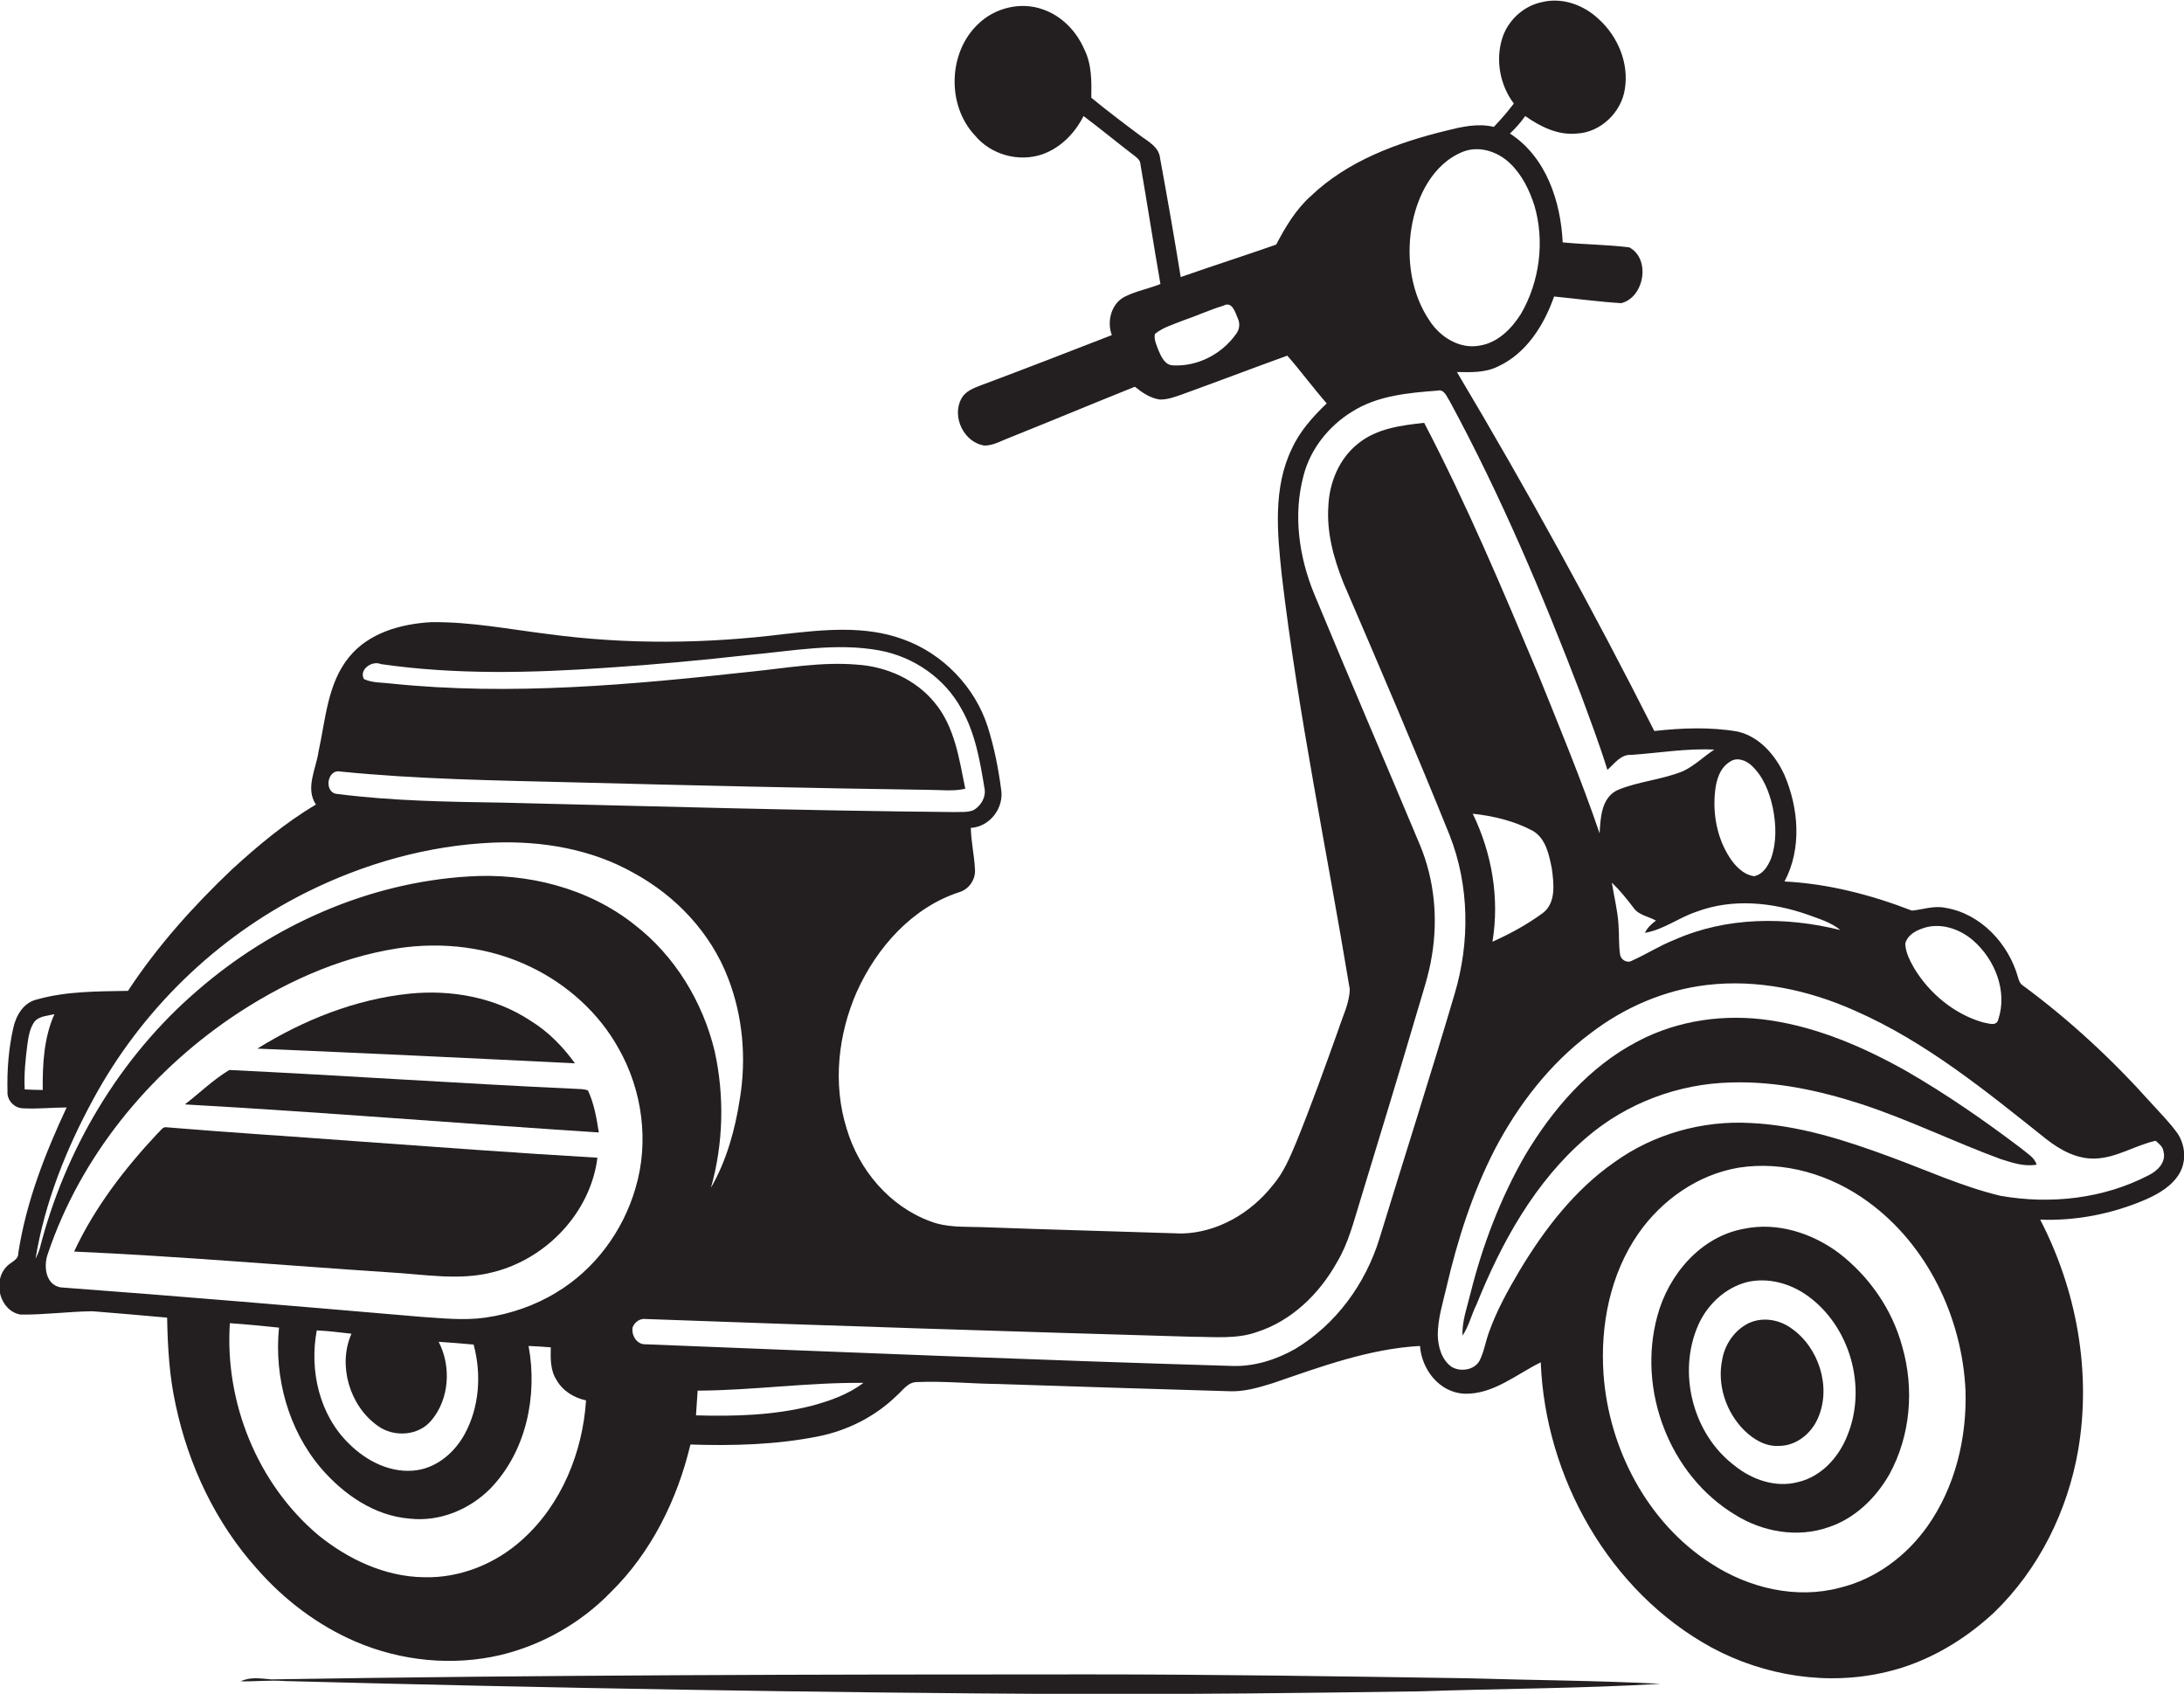 <?xml version="1.0" encoding="utf-8"?>
<!-- Generator: Adobe Illustrator 19.2.0, SVG Export Plug-In . SVG Version: 6.00 Build 0)  -->
<svg version="1.1" id="Layer_1" xmlns="http://www.w3.org/2000/svg" xmlns:xlink="http://www.w3.org/1999/xlink" x="0px" y="0px"
	 viewBox="0 0 786.7 610.1" enable-background="new 0 0 786.7 610.1" xml:space="preserve">
<g>
	<path fill="#231F20" d="M784.4,408.3c-2.9-4.1-6.5-7.6-9.8-11.3c-13.9-15.5-29.2-29.7-45.9-42c-1.1-0.7-1.5-1.9-1.8-3
		c-3.4-12.1-13.4-22.9-26.1-25c-4.1-0.9-8.1,0.6-12.1,1c-14.7-5.7-30.2-9.7-45.9-10.5c6.3-11.8,5.1-26.4,0-38.3
		c-3.2-7.1-9-13.9-16.9-15.7c-9.9-1.7-20-1.3-30-0.2c-22.2-43.9-45.9-87-71.1-129.3c5,0.1,10.2,0.3,14.8-2
		c10.2-4.7,16.6-14.9,20.2-25.2c8.1,0.8,16.1,1.9,24.2,2.4c8.3-2.1,10.7-15.9,2.9-20.1c-8-1-16-1-24-1.8c-0.7-14.8-6-30.8-19-39.2
		c2-1.9,3.9-4,5.5-6.3c5.4,3.8,11.8,7,18.6,6.3c8.6-0.4,16.1-7.7,17.3-16.1c1.5-9.2-2.5-18.8-9.3-25c-5.4-5.2-13.3-8.1-20.7-6.2
		c-6.7,1.4-12.4,6.8-14.3,13.4c-2.3,7.8-0.6,16.6,4.3,23.1c-2.2,2.9-4.7,5.8-7.2,8.4c-5.8-1.4-11.7,0-17.3,1.4
		c-17.5,4.3-35.3,10.8-48.6,23.5c-5.4,4.8-9.2,11.2-12.5,17.5c-11.4,4-23,7.7-34.4,11.7c-2.3-14.3-4.8-28.5-7.4-42.7
		c-0.4-4.3-4.5-6.2-7.5-8.5c-5.9-4.4-11.7-8.8-17.3-13.4c0.1-5.9,0.2-12.1-2.6-17.6c-2.8-6.4-8.1-11.9-14.8-14.2
		c-8-2.9-17.4-0.6-23.4,5.3c-10.8,10.2-11.3,29.3-1.1,40.1c5.7,6.9,15.7,9.7,24.2,6.8c6.6-2.3,11.8-7.6,14.9-13.8
		c6.3,4.7,12.4,9.8,18.6,14.5c0.9,0.7,1.9,1.6,1.9,2.9c2.5,14.4,4.7,28.8,7.2,43.1c-4.2,1.7-8.7,2.5-12.7,4.5c-5,2.4-6.7,9-4.8,13.9
		c-15.7,6.1-31.4,12.2-47.2,18.1c-2.6,1-5.6,2.1-7,4.8c-3.6,6.5,1,16,8.5,16.9c3.3-0.1,6.2-1.9,9.2-3c15-6,29.8-12.2,44.8-18.2
		c2.6,2.1,5.5,4.1,8.9,4.6c2.8,0.1,5.4-0.9,8-1.8c12.7-4.6,25.3-9.4,38-14c4.9,5.6,9.3,11.6,14.2,17.2c-5,4.8-9.7,10-12.6,16.4
		c-6.8,14.1-5.2,30.3-3.6,45.4c5.9,50.1,16.3,99.5,24.5,149.2c-0.1,5-2.5,9.6-4,14.3c-4.9,13.7-9.8,27.4-15.3,40.9
		c-2.3,5.5-4.6,11-8.5,15.5c-7.9,10-19.9,17-32.7,17.3c-24-0.8-48.1-1.4-72.2-2.3c-6.2-0.2-12.5,0.2-18.4-2.1
		c-14.7-5.4-25.7-18.5-30.1-33.3c-5.1-16.2-3.1-34,3.6-49.3c7.2-16,20-30.5,37.1-36c3.4-1.1,5.7-4.5,5.5-8c-0.2-5-1.4-10-1.5-15.1
		c6.9-0.4,12.1-7.3,10.9-14c-1-7.6-2.5-15.1-4.8-22.4c-4.6-14.4-16.2-26.4-30.4-31.5c-13.8-5.1-28.8-3.5-43-1.9
		c-28.1,3.5-56.7,3.8-84.8,0c-14-1.7-28-4.5-42.3-4.3c-10.8,0.6-22.4,3.8-29.5,12.5c-7.9,9.6-8.5,22.6-11.1,34.3
		c-0.9,6.2-4.8,13-0.9,18.9c-11,6.5-20.9,14.8-30.3,23.4c-13.9,13.2-26.9,27.7-37.4,43.7c-11,0.2-22.2,0.1-32.8,3.1
		c-4.8,1.1-7.5,5.7-8.5,10.2c-1.7,7.5-2.3,15.3-2.1,23c-0.2,3.1,2.4,5.9,5.5,6c5.3,0.3,10.5-0.3,15.8-0.3
		c-7.8,16.7-14.6,34.1-17.4,52.4c0.1,2.6-2.8,3.3-4.2,4.9c-5.2,5.3-2.5,16,5,17.3c8.6,0.1,17.3-1.1,25.9-1.2
		c9,0.7,17.9,1.5,26.9,2.3c0.2,10.6,0.8,21.2,3.1,31.5c4.6,21.7,14.4,42.4,29.2,58.9c9.8,11.2,21.9,20.4,35.6,26.3
		c16.3,7,34.9,8.9,52.3,4.8c14.9-3.6,28.8-11.5,39.5-22.5c14.7-14.4,24.1-33.5,28.8-53.3c15.3,0.5,30.8,0.1,45.9-2.9
		c10.6-2.1,20.6-7.1,28.4-14.7c2.3-2,4.1-5,7.5-4.9c9.7-0.4,19.3,0.6,29,0.7c27.6,0.9,55.3,1.8,83,2.6c5.5,0.3,10.8-1.3,16-2.9
		c17.2-5.9,34.7-12.4,53-13.4c0.6,8.5,7,16.8,16,17.2c10.4,0.3,18.7-7,27.5-11.3c1.6,41.5,24.7,82.6,61.5,102.7
		c19.1,10.3,41.9,13.9,63.1,8.8c14.5-3.4,27.7-11.2,38.6-21.3c16.2-15.6,26.6-36.7,30.4-58.7c4.8-28.2-0.6-57.6-13.7-82.9
		c13,0.5,26-2.1,37.9-7.2c4.8-2.1,9.6-4.9,12.3-9.5C787.7,418,787.1,412.4,784.4,408.3z M445.1,120.5c-5.1,7.1-13.8,11.6-22.6,11.1
		c-2.9-0.1-4.2-3.1-5.2-5.4c-0.7-1.9-1.7-3.9-1.3-5.9c2.9-2.4,6.6-3.4,10-4.8c5-1.7,9.7-3.9,14.7-5.4c3.1-1.7,4.2,2.3,5.1,4.4
		C446.8,116.5,446.5,118.8,445.1,120.5z M15.4,392.6c-2.2,0-4.4-0.1-6.5-0.2c-0.3-5.5,0.3-11,1-16.5c0.4-2.8,0.9-5.7,2.6-8
		c1.8-2,4.7-2,7.1-2.6C15.8,373.8,15.3,383.3,15.4,392.6z M692,334.6c6.4-2.6,13.8-0.2,18.8,4.2c7.8,6.8,12.4,18.3,9,28.4
		c-0.6,2.7-3.8,1.3-5.7,1c-10.2-3-19-10.3-24.5-19.3c-1.6-2.8-3.2-5.8-3.3-9C686.9,337.2,689.5,335.5,692,334.6z M651.3,329.5
		c4,1.5,8.3,2.7,11.6,5.5c-19.6-4.9-41-4.8-59.7,3.5c-5.4,2.1-10.3,5.3-15.5,7.6c-1.6,0.9-3.8-0.4-4.1-2.1
		c-0.6-3.6-0.3-7.3-0.6-10.9c-0.3-5.1-1.6-10.1-2.4-15.2c2.9,2.8,5.5,6,7.9,9.2c1.9,2.6,5.4,3,8,4.5c-1.7,1.2-3.1,2.6-4,4.4
		c6.7-1.1,12.2-5.5,18.6-7.6C624.1,323.5,638.5,325,651.3,329.5z M623.1,274.4c2.5-1.8,5.7-0.6,7.8,1.3c4.3,4,6.5,9.7,7.7,15.3
		c1.2,6,1.4,12.3-0.6,18.1c-1.1,2.8-3,5.9-6.2,6.5c-3.9-0.6-6.8-3.7-8.8-6.8c-4.5-7-6.1-15.6-5.2-23.8
		C618.2,281,619.5,276.6,623.1,274.4z M508.4,82.2C510.2,71,516,59,527.1,54.6c5.8-2.2,12.4,0,16.8,4.2c4.3,4.1,7,9.6,8.8,15.2
		c3.8,12.9,1.9,27.4-4.8,39c-3.4,5.4-8.4,10.5-15,11.5c-7.2,1.3-14.1-3.1-17.9-8.9C508.4,105.9,506.6,93.5,508.4,82.2z M122.6,277.9
		c27.9,2.8,56,3.2,84.1,3.9c42.7,1.1,85.3,2.1,128,2.7c4.3,0,8.7,0.6,13-0.4c-2.2-10.8-3.8-22.4-11.1-31.1
		c-6.8-8.3-17.3-12.9-27.8-13.6c-12.7-1.1-25.4,1.2-38,2.5c-43.1,4.7-86.7,8.8-130,4.3c-3.3-0.4-6.7-0.2-9.7-1.6
		c-1.9-3.4,2.9-6.8,6.1-5.4c27,3.9,54.4,3.2,81.6,1.3c17-1.1,34-2.7,51-4.6c15.6-1.4,31.5-4.5,47.1-1.6c12.3,2.3,23.4,10,29.4,21
		c5,8.7,6.7,18.8,8.3,28.5c0.7,3.2-1.2,6.4-3.9,8c-2.2,0.9-4.6,0.6-7,0.7c-54.3-0.5-108.6-2.1-162.9-3.4
		c-19.7-0.3-39.5-0.6-59.1-3.1C116.5,285.8,117.7,276.9,122.6,277.9z M12.8,453.4c3.3-20.2,11-39.5,20.8-57.5
		c17.2-31.8,44.2-58.2,76.6-74.4c21-10.5,44-17,67.5-18c17.4-0.7,35.3,2.3,50.5,10.9c15.3,8.3,27.9,21.7,34.1,38
		c5.3,13.7,6.6,28.9,4.2,43.4c-1.7,11.1-4.8,22.3-10.4,32c4.5-16,4.9-33.1,1.3-49.3c-4.3-17.7-14.3-34.2-28.8-45.4
		c-16.7-13.3-38.8-18.8-59.9-17.4c-35.9,2.2-70.4,17.5-97.5,41c-28.1,24.1-47.8,57.4-56.9,93.1C13.9,451.1,13.4,452.2,12.8,453.4z
		 M188.1,554.6c-9.6,8.7-22.5,13.9-35.5,13.5c-14-0.2-27.3-6.5-38-15.2c-21.9-18.5-33.7-47.8-31.8-76.3c5.9,0.4,11.8,1,17.7,1.6
		c-1.8,18,3.4,36.9,15.2,50.7c8.1,9.4,19.2,17.1,31.9,18.1c10.8,1.2,21.6-3.3,29.1-10.9c12.9-13.4,17-33.4,13.7-51.3
		c2.7,0.1,5.3,0.3,8,0.5c-0.1,4-0.2,8.3,2.1,11.8c2.2,3.9,6.3,6.4,10.6,7.3C209.9,523,202.3,541.9,188.1,554.6z M136.1,513.6
		c5.8,4.2,14.7,3.6,19.3-2c6.5-7.7,7.2-19.5,2.6-28.3c4.2,0.3,8.4,0.6,12.6,1c2.9,10.7,2.1,22.6-3.3,32.4
		c-3.5,6.3-9.5,11.6-16.8,12.8c-9.3,1.5-18.4-3.1-24.8-9.5c-10.7-10.4-14.3-26.4-11.6-40.8c4.2,0.2,8.3,0.7,12.5,1.2
		C121.6,491.7,125.9,506.4,136.1,513.6z M200.3,465.6c-7.7,4.7-16.5,7.7-25.5,9c-7.8,1.1-15.6,0.2-23.3-0.3
		c-43.2-3.7-86.5-7.4-129.7-10.6c-5.5-1-6.2-7.9-4.5-12.3c11.7-34.6,35.9-64.3,65.9-84.8c18-12.2,38.3-21.6,59.9-25
		c16.2-2.5,33.3-0.5,48.1,6.7c13.1,6.3,24.5,16.5,31.6,29.3c8.6,15.1,11.1,33.7,6.1,50.4C224.4,443.5,214.2,457.3,200.3,465.6z
		 M292.2,506.4c-13.5,3.4-27.6,3.8-41.5,3.4c0.2-3,0.4-5.9,0.6-8.9c20-0.1,39.8-3,59.7-2.8C305.5,502.3,298.9,504.6,292.2,506.4z
		 M496.9,446.1c-5,16.3-15.7,31-30.4,39.8c-6.9,3.9-14.8,6.4-22.8,6.1c-70.4-2.1-140.7-5-211.1-7.8c-3.2,0.2-5.3-3.3-4.7-6.2
		c0.8-1.9,2.7-3.2,4.8-2.9c65.7,2.4,131.4,4.5,197.1,6.4c7.6,0,15.6,0.9,22.9-1.7c12.5-4,22.5-13.7,28.8-25
		c4.2-6.9,6.1-14.8,8.5-22.5c6.8-22.4,13.7-44.8,20.3-67.3c2-6.9,4.4-13.8,5.5-20.9c2.2-13.3,0.9-27.2-4.3-39.7
		c-12.6-30.1-25.5-60-38-90.2c-5.6-13.5-7.8-28.8-3.9-43.1c2.5-9.5,9.1-17.7,17.4-22.8c9.1-5.8,20.2-6.8,30.8-7.6
		c2.5-0.6,3.3,2.2,4.4,3.8c18.4,34,33.5,69.7,47.3,105.8c3.3,9,6.7,17.9,9.5,27c2.6-2.3,4.9-5.7,8.7-5.4c9.9-0.7,19.8-2.4,29.8-1.9
		c-3.8,2.5-7,5.7-11.1,7.7c-7.7,3.2-16.2,3.7-23.8,6.9c-5.8,2.8-6.1,10-6.4,15.6c-6.6-19.4-14.5-38.4-22.2-57.5
		c-12.8-30.5-25.7-61.1-41-90.4c-8.2,0.9-17,2-23.7,7.4c-6.8,5.3-10.4,13.9-10.8,22.4c-0.7,9.6,1.9,19,5.4,27.8
		c13,30.2,26,60.5,38.3,91c7.1,18.1,7.3,38.5,1.8,57C515.3,387.4,505.9,416.7,496.9,446.1z M530.5,293.1c7.5,0.8,15,2.6,21.7,6.2
		c4.7,2.8,5.8,8.7,6.8,13.6c0.7,5.4,1.6,12.3-3.3,16c-5.6,4.1-11.8,7.5-18.1,10.3C540.2,323.5,537.4,307.3,530.5,293.1z
		 M694.4,549.6c-7.6,10.8-18.8,19.2-31.7,22.3c-15.7,4.2-32.8,0.1-46.3-8.7c-23-14.7-36.9-41.4-38.8-68.3
		c-1.2-17.6,2.4-35.9,12.5-50.5c8.4-12.1,21.4-21.3,36.1-23.8c16.4-2.6,33.3,2.5,46.6,12.2c21.5,15.6,34,41.8,35.2,68.1
		C708.5,518,704.3,535.5,694.4,549.6z M774,423.3c-16.3,8.5-35.5,10.6-53.5,7.4c-13.7-3.3-26.5-9.2-39.6-14
		c-16.2-6-33-11.4-50.3-12.2c-17.4-1-35.1,4-49.2,14.2c-14.3,10-25.1,24.1-34,38.9c-4.2,7.1-8.2,14.3-11,22.1
		c-1.3,3.5-1.8,7.2-3.5,10.5c-1.9,3.3-6.7,4-9.9,2.2c-3.7-2.5-5-7.3-5.1-11.5c0-5.9,1.8-11.5,3.1-17.1c4-17.2,9.4-34.2,17.5-49.9
		c8.4-16,19.8-30.8,34.4-41.7c12.1-9.3,26.6-15.6,41.8-17.4c18.3-2.2,36.9,1.8,53.6,9.3c25.5,11.2,47.2,29,68.8,46.2
		c5,3.9,10.9,7.2,17.5,7c7.8-0.2,14.5-4.8,21.9-6.4c1.2,1.1,2.6,2.1,2.8,3.8C780.4,418.6,777.1,421.8,774,423.3z"/>
	<path fill="#231F20" d="M191,367.6c-12.7-8.4-28.5-11.2-43.4-9.7c-19.6,2-38.3,9.5-54.9,19.8c38.1,1.6,76.2,3.4,114.4,5.3
		C202.7,376.9,197.4,371.5,191,367.6z"/>
	<path fill="#231F20" d="M728,413.6c-13.2-10-26.9-19.5-41.3-27.8c-15.3-8.6-31.7-15.7-49.2-18.3c-16.1-2.4-33.1-0.1-47.6,7.6
		c-17.5,9.1-30.8,24.6-40.7,41.3c-8.8,15.4-15.2,32.2-19.5,49.4c-1.2,5-3.1,10-2.9,15.3c2.3-3.4,3.2-7.5,5-11.1
		c9-22.4,21.1-44.4,39.7-60.3c14.4-12.4,33.2-19.4,52.1-19.8c16-0.5,31.8,2.9,46.9,7.8c17.1,5.6,33.3,13.6,50.2,19.8
		c4.1,1.3,8.5,2.8,12.9,2C732.9,416.9,730.1,415.4,728,413.6z"/>
	<path fill="#231F20" d="M207.6,392.2c-41.7-1.9-83.3-4.8-125-6.8c-5.8,3.5-10.7,8.3-16,12.4c49.8,2.8,99.4,6.9,149.1,10.1
		c-0.8-5.1-1.7-10.4-3.9-15.1C210.5,392.2,209,392.3,207.6,392.2z"/>
	<path fill="#231F20" d="M59.5,406c-1.2,0.2-1.8,1.5-2.7,2.2c-11.9,12.7-22.7,26.7-30.1,42.6c37.9,1.7,75.8,5,113.7,7.5
		c12.4,0.7,25.1,3.1,37.3-0.1c19.1-4.8,35-21.4,37.5-41.2c-29.3-1.7-58.5-3.9-87.8-6C104.9,409.3,82.2,407.9,59.5,406z"/>
	<path fill="#231F20" d="M662.2,451.2c-9.6-7.1-22.1-11.1-34-8.6c-15.6,2.8-27.2,16.5-31.2,31.4c-7.3,26.6,4.3,57.3,28,71.6
		c9.9,6.2,22.5,8.4,33.6,4.5c9.5-3.1,17.1-10.5,22-19.1c7.6-13.9,9-30.8,4.6-46C681.6,471.6,673.2,459.6,662.2,451.2z M665.5,516.9
		c-3,7.8-9.3,14.9-17.7,16.9c-8.1,2.2-16.7-0.8-23-5.9c-15.1-11.4-20.7-33.6-13-50.8c3.3-7.3,9.7-13.3,17.5-15.3
		c7.6-1.8,15.7,0.5,21.9,5C666.3,477.7,672.6,499.4,665.5,516.9z"/>
	<path fill="#231F20" d="M645.2,478.4c-4.3-3.1-10.2-4.1-15.1-1.9c-5.1,2.4-8.7,7.5-9.7,13c-2,9.2,1.3,19.2,8,25.8
		c3.3,3.2,7.6,5.8,12.4,5.5c6.2,0,11.6-4.4,14-9.9C659.8,499.7,655.2,485.3,645.2,478.4z"/>
	<path fill="#231F20" d="M391.7,603.1c-98,0-196,0.2-294,1.8c-3.7-0.3-7.5-1-11,0.7c5.3,0.1,10.6-0.5,16-0.1c95,2.5,190,4.2,285,4.7
		c41.3,0.1,82.7-0.4,124-1c28.8-1,57.7-1,86.5-2.7c-23.1-1.2-46.3-1.3-69.5-2C483,603.8,437.3,603.1,391.7,603.1z"/>
</g>
</svg>
